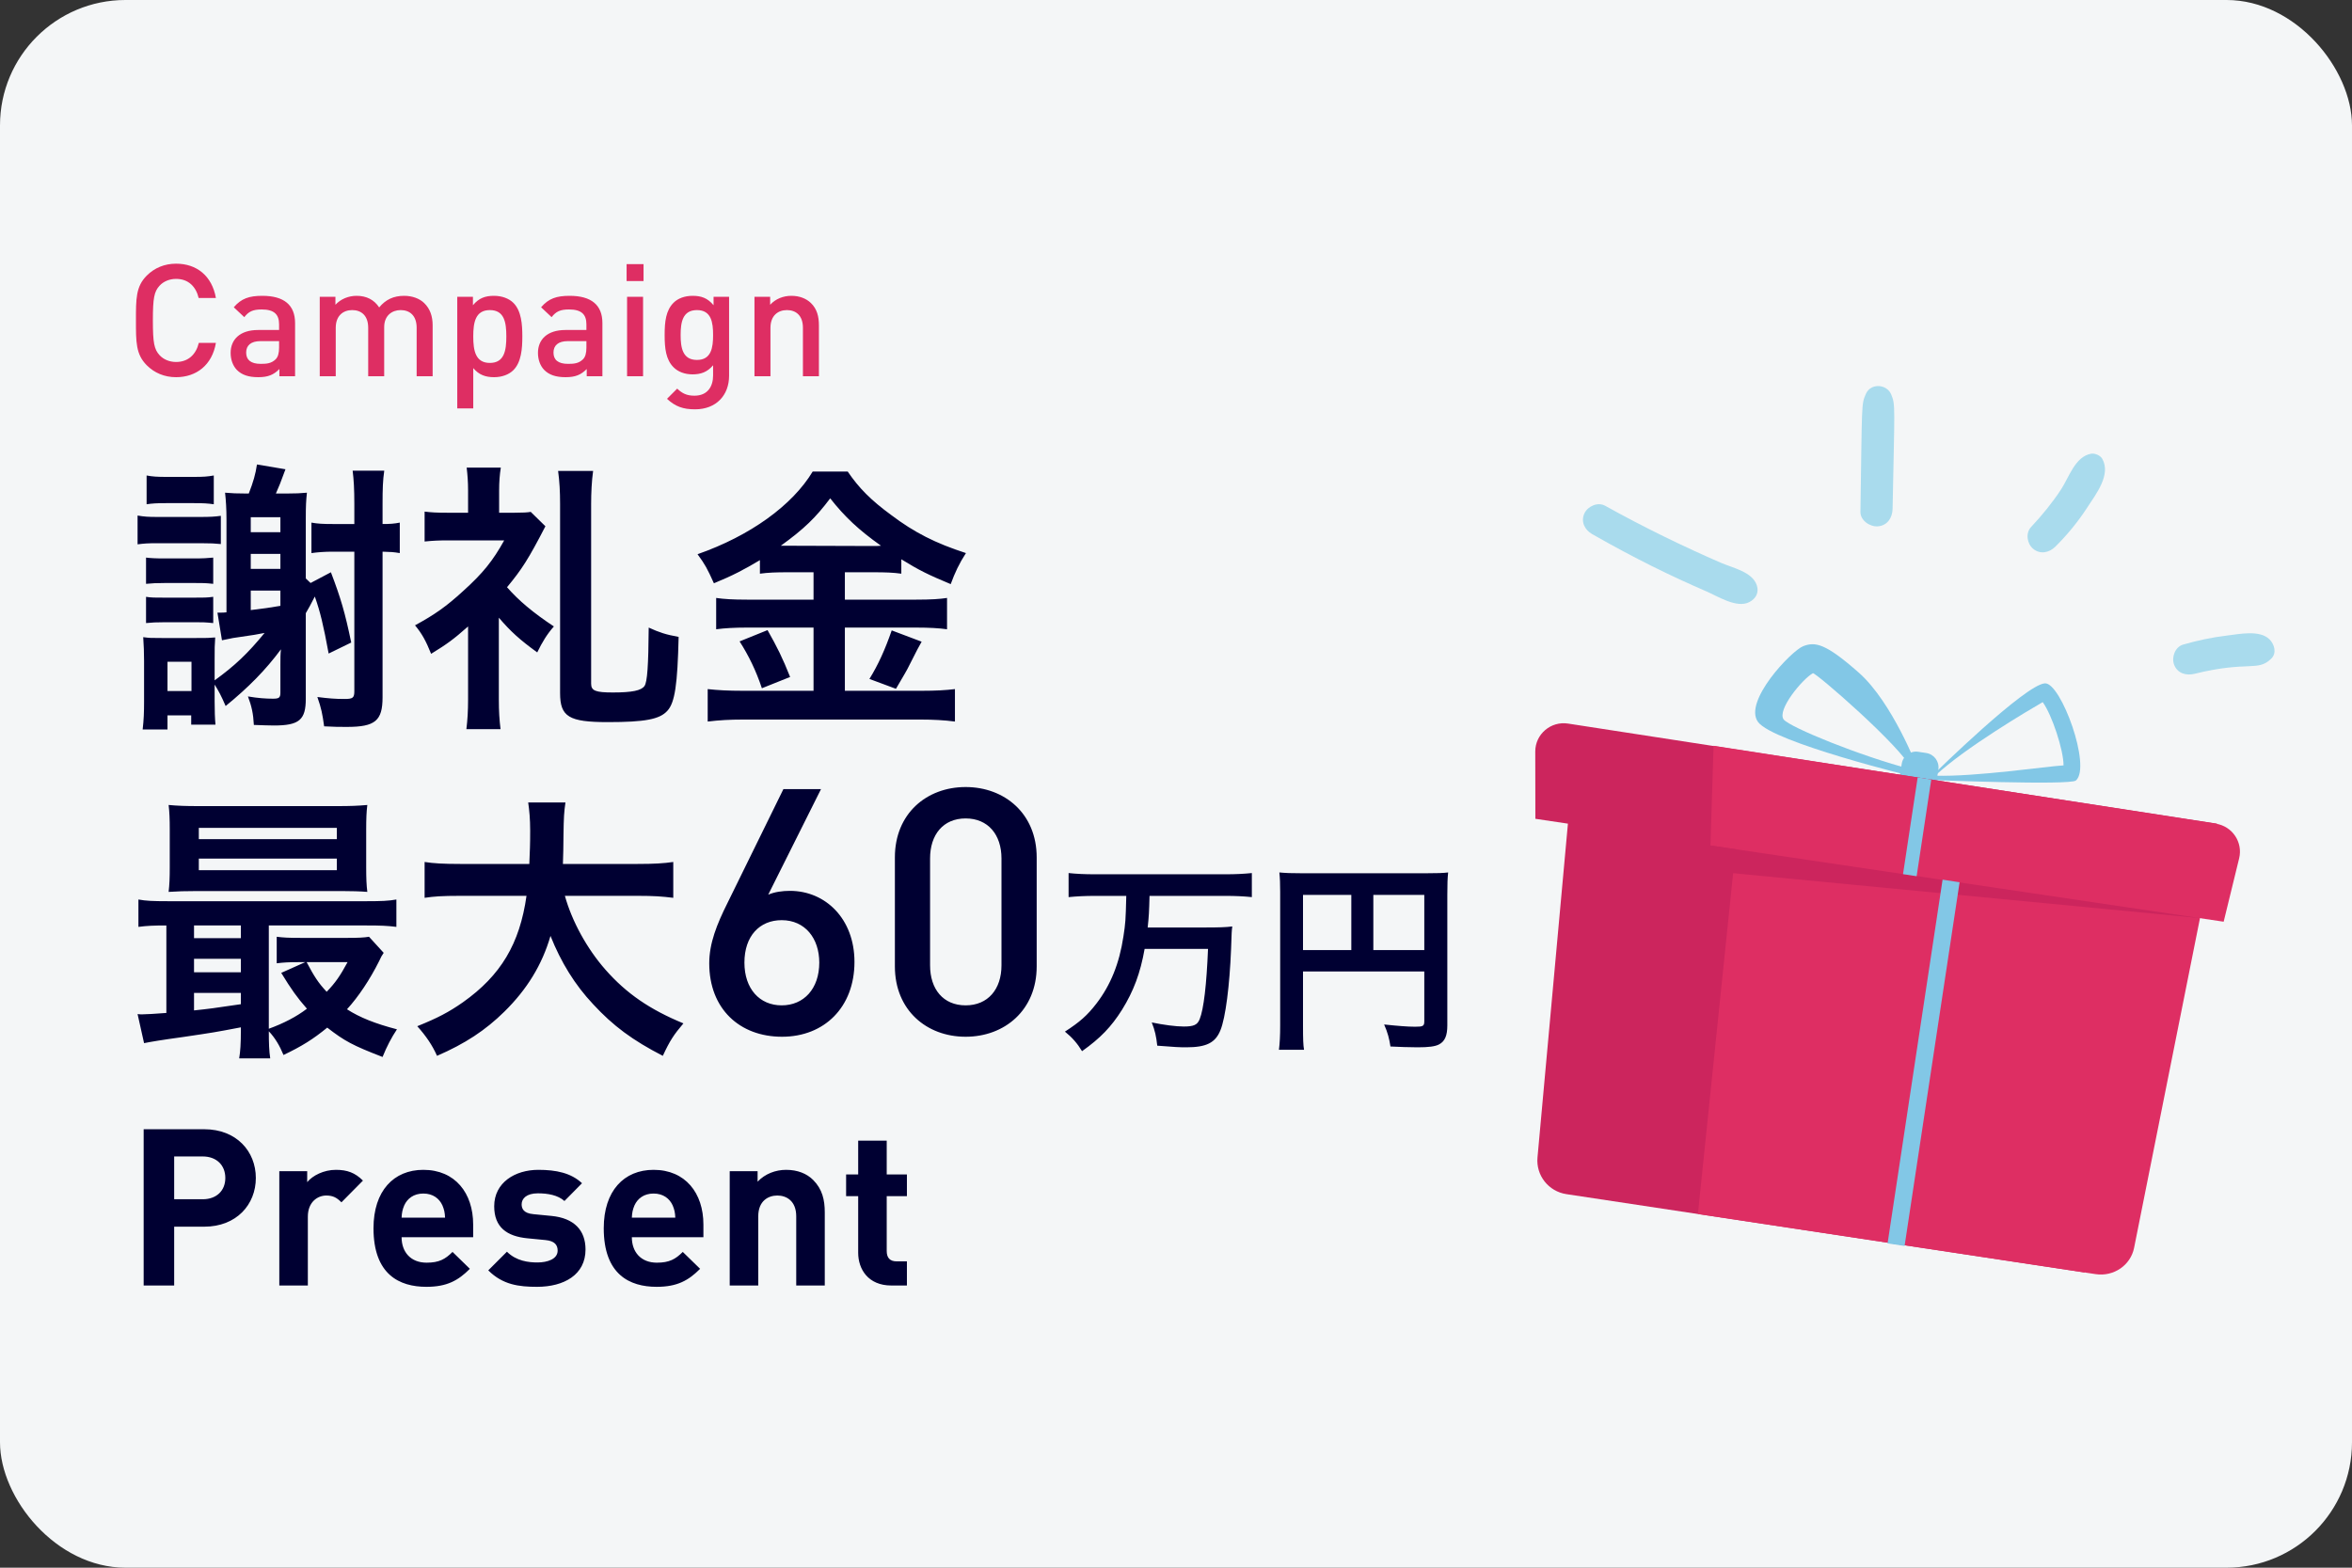 <?xml version="1.0" encoding="utf-8"?>
<svg xmlns="http://www.w3.org/2000/svg" width="150" height="100" viewBox="0 0 150 100" fill="none">
<rect x="0" y="0" width="150" height="100" fill="#333333" stroke="none"/>
<rect width="150" height="100" rx="8" fill="#F4F6F7"/>
<path d="M13.77 21.87H12.68C12.51 22.59 12.02 23.09 11.23 23.09C10.81 23.09 10.43 22.93 10.18 22.66C9.83 22.28 9.75 21.87 9.75 20.44C9.75 19.01 9.83 18.6 10.18 18.22C10.43 17.95 10.81 17.79 11.23 17.79C12.02 17.79 12.5 18.29 12.67 19.01H13.77C13.52 17.59 12.54 16.82 11.23 16.82C10.49 16.82 9.85 17.09 9.36 17.58C8.66 18.28 8.67 19.07 8.67 20.44C8.67 21.81 8.66 22.6 9.36 23.3C9.85 23.79 10.49 24.06 11.23 24.06C12.52 24.06 13.53 23.29 13.77 21.87ZM18.819 24V20.61C18.819 19.46 18.119 18.87 16.729 18.87C15.889 18.87 15.389 19.04 14.909 19.6L15.579 20.23C15.859 19.87 16.129 19.74 16.689 19.74C17.479 19.74 17.799 20.05 17.799 20.69V21.05H16.459C15.299 21.05 14.709 21.66 14.709 22.51C14.709 22.94 14.849 23.33 15.109 23.6C15.419 23.91 15.839 24.06 16.469 24.06C17.099 24.06 17.449 23.91 17.819 23.54V24H18.819ZM17.799 22.17C17.799 22.53 17.729 22.77 17.579 22.92C17.309 23.18 17.019 23.21 16.629 23.21C15.989 23.21 15.699 22.95 15.699 22.49C15.699 22.03 16.009 21.76 16.609 21.76H17.799V22.17ZM27.592 24V20.76C27.592 20.19 27.442 19.71 27.052 19.33C26.752 19.04 26.292 18.87 25.772 18.87C25.102 18.87 24.592 19.11 24.182 19.61C23.862 19.12 23.372 18.87 22.742 18.87C22.232 18.87 21.732 19.07 21.392 19.44V18.93H20.392V24H21.412V20.91C21.412 20.13 21.892 19.78 22.462 19.78C23.032 19.78 23.482 20.12 23.482 20.91V24H24.502V20.86C24.502 20.13 25.002 19.78 25.552 19.78C26.122 19.78 26.572 20.12 26.572 20.91V24H27.592ZM33.312 21.46C33.312 20.69 33.252 19.83 32.742 19.32C32.462 19.04 32.012 18.87 31.502 18.87C30.952 18.87 30.542 19.01 30.162 19.47V18.93H29.162V26.05H30.182V23.48C30.552 23.92 30.972 24.06 31.512 24.06C32.022 24.06 32.462 23.89 32.742 23.61C33.252 23.1 33.312 22.23 33.312 21.46ZM32.292 21.46C32.292 22.36 32.162 23.15 31.242 23.15C30.322 23.15 30.182 22.36 30.182 21.46C30.182 20.56 30.322 19.78 31.242 19.78C32.162 19.78 32.292 20.56 32.292 21.46ZM38.419 24V20.61C38.419 19.46 37.719 18.87 36.329 18.87C35.489 18.87 34.989 19.04 34.509 19.6L35.179 20.23C35.459 19.87 35.729 19.74 36.289 19.74C37.079 19.74 37.399 20.05 37.399 20.69V21.05H36.059C34.899 21.05 34.309 21.66 34.309 22.51C34.309 22.94 34.449 23.33 34.709 23.6C35.019 23.91 35.439 24.06 36.069 24.06C36.699 24.06 37.049 23.91 37.419 23.54V24H38.419ZM37.399 22.17C37.399 22.53 37.329 22.77 37.179 22.92C36.909 23.18 36.619 23.21 36.229 23.21C35.589 23.21 35.299 22.95 35.299 22.49C35.299 22.03 35.609 21.76 36.209 21.76H37.399V22.17ZM41.042 17.93V16.85H39.962V17.93H41.042ZM41.012 24V18.93H39.992V24H41.012ZM46.498 23.97V18.93H45.508V19.47C45.128 19.01 44.718 18.87 44.178 18.87C43.668 18.87 43.238 19.03 42.958 19.31C42.468 19.8 42.388 20.51 42.388 21.37C42.388 22.23 42.468 22.94 42.958 23.43C43.238 23.71 43.658 23.88 44.168 23.88C44.688 23.88 45.108 23.74 45.478 23.3V23.95C45.478 24.63 45.148 25.24 44.288 25.24C43.788 25.24 43.508 25.09 43.188 24.79L42.538 25.44C43.068 25.93 43.558 26.11 44.328 26.11C45.678 26.11 46.498 25.21 46.498 23.97ZM45.478 21.37C45.478 22.17 45.368 22.96 44.448 22.96C43.528 22.96 43.408 22.17 43.408 21.37C43.408 20.57 43.528 19.78 44.448 19.78C45.368 19.78 45.478 20.57 45.478 21.37ZM52.227 24V20.76C52.227 20.19 52.107 19.71 51.717 19.33C51.417 19.04 50.987 18.87 50.467 18.87C49.957 18.87 49.467 19.06 49.117 19.44V18.93H48.117V24H49.137V20.91C49.137 20.13 49.617 19.78 50.187 19.78C50.757 19.78 51.207 20.12 51.207 20.91V24H52.227Z" fill="#DE2E63"/>
<path d="M16.316 75.14C16.316 73.446 15.084 72.032 13.026 72.032H9.162V82H11.108V78.248H13.026C15.084 78.248 16.316 76.834 16.316 75.14ZM14.37 75.14C14.37 75.952 13.81 76.498 12.928 76.498H11.108V73.768H12.928C13.81 73.768 14.37 74.328 14.37 75.14ZM23.147 75.308C22.643 74.804 22.139 74.622 21.425 74.622C20.641 74.622 19.941 74.986 19.591 75.406V74.706H17.813V82H19.633V77.604C19.633 76.68 20.249 76.26 20.809 76.26C21.257 76.26 21.495 76.414 21.775 76.694L23.147 75.308ZM30.176 78.92V78.108C30.176 76.106 29.028 74.622 26.998 74.622C25.108 74.622 23.82 75.966 23.82 78.346C23.82 81.3 25.472 82.084 27.194 82.084C28.51 82.084 29.224 81.678 29.966 80.936L28.86 79.858C28.398 80.32 28.006 80.544 27.208 80.544C26.186 80.544 25.612 79.858 25.612 78.92H30.176ZM28.384 77.674H25.612C25.626 77.352 25.668 77.156 25.78 76.89C25.976 76.456 26.382 76.134 26.998 76.134C27.614 76.134 28.02 76.456 28.216 76.89C28.328 77.156 28.37 77.352 28.384 77.674ZM37.342 79.704C37.342 78.472 36.614 77.702 35.172 77.562L34.024 77.45C33.38 77.394 33.268 77.086 33.268 76.82C33.268 76.456 33.576 76.12 34.304 76.12C34.934 76.12 35.578 76.232 35.998 76.61L37.118 75.476C36.418 74.818 35.466 74.622 34.332 74.622C32.848 74.622 31.518 75.434 31.518 76.946C31.518 78.29 32.33 78.864 33.646 78.99L34.794 79.102C35.368 79.158 35.564 79.41 35.564 79.774C35.564 80.32 34.906 80.53 34.276 80.53C33.716 80.53 32.932 80.446 32.33 79.844L31.14 81.034C32.064 81.958 33.1 82.084 34.248 82.084C35.97 82.084 37.342 81.314 37.342 79.704ZM44.86 78.92V78.108C44.86 76.106 43.712 74.622 41.682 74.622C39.792 74.622 38.504 75.966 38.504 78.346C38.504 81.3 40.156 82.084 41.878 82.084C43.194 82.084 43.908 81.678 44.65 80.936L43.544 79.858C43.082 80.32 42.69 80.544 41.892 80.544C40.87 80.544 40.296 79.858 40.296 78.92H44.86ZM43.068 77.674H40.296C40.31 77.352 40.352 77.156 40.464 76.89C40.66 76.456 41.066 76.134 41.682 76.134C42.298 76.134 42.704 76.456 42.9 76.89C43.012 77.156 43.054 77.352 43.068 77.674ZM52.6 82V77.338C52.6 76.54 52.446 75.854 51.858 75.266C51.452 74.86 50.864 74.622 50.136 74.622C49.464 74.622 48.792 74.874 48.316 75.378V74.706H46.538V82H48.358V77.59C48.358 76.596 49.002 76.26 49.576 76.26C50.15 76.26 50.78 76.596 50.78 77.59V82H52.6ZM57.839 82V80.46H57.181C56.747 80.46 56.551 80.222 56.551 79.802V76.302H57.839V74.916H56.551V72.76H54.731V74.916H53.961V76.302H54.731V79.914C54.731 80.95 55.361 82 56.845 82H57.839Z" fill="#000032"/>
<path d="M13.688 42.102C13.688 41.31 13.688 41.184 13.724 40.662C13.274 40.698 13.274 40.698 12.518 40.698H10.304C9.602 40.698 9.548 40.698 9.134 40.644C9.17 41.22 9.188 41.58 9.188 42.156V44.766C9.188 45.432 9.17 45.918 9.098 46.53H10.682V45.63H12.194V46.224H13.742C13.706 45.846 13.688 45.36 13.688 44.73V43.668C13.958 44.1 14.102 44.37 14.39 45.036C15.848 43.848 16.946 42.732 17.918 41.418C17.882 41.742 17.882 41.976 17.882 42.372V44.172C17.882 44.496 17.81 44.568 17.414 44.568C16.946 44.568 16.442 44.532 15.812 44.424C16.046 45.036 16.154 45.522 16.19 46.242C16.64 46.26 17.234 46.278 17.468 46.278C19.088 46.278 19.502 45.918 19.502 44.568V39.114C19.718 38.736 19.736 38.718 20.078 38.052C20.42 39.024 20.618 39.834 20.96 41.688L22.4 40.986C22.004 39.078 21.734 38.16 21.104 36.504L19.808 37.188L19.502 36.9V33.066C19.502 32.238 19.52 31.95 19.574 31.428C19.196 31.464 18.872 31.482 18.224 31.482H17.594C17.81 30.996 17.882 30.816 18.206 29.934L16.388 29.628C16.298 30.24 16.154 30.744 15.866 31.482H15.758C15.092 31.482 14.768 31.464 14.354 31.428C14.408 31.896 14.444 32.49 14.444 33.102V39.06C14.246 39.078 14.228 39.078 14.138 39.078C14.12 39.078 14.066 39.078 13.994 39.078C13.976 39.078 13.922 39.078 13.868 39.078L14.156 40.842C14.48 40.77 14.588 40.752 14.858 40.698C16.244 40.5 16.424 40.464 16.874 40.374C15.812 41.67 14.984 42.462 13.688 43.398V42.102ZM15.992 35.334H17.882V36.288H15.992V35.334ZM17.882 33.948H15.992V32.994H17.882V33.948ZM15.992 37.674H17.882V38.646C17.126 38.772 16.892 38.808 15.992 38.916V37.674ZM10.682 42.21H12.212V44.082H10.682V42.21ZM22.598 35.19V44.082C22.598 44.514 22.508 44.586 21.968 44.586C21.374 44.586 20.942 44.55 20.24 44.46C20.492 45.18 20.564 45.54 20.672 46.332C21.338 46.368 21.644 46.368 22.13 46.368C23.93 46.368 24.398 45.972 24.398 44.478V35.19C24.956 35.208 25.046 35.208 25.496 35.28V33.336C25.136 33.408 24.866 33.426 24.398 33.426V32.148C24.398 31.176 24.416 30.636 24.506 30.024H22.49C22.562 30.6 22.598 31.194 22.598 32.148V33.426H21.212C20.6 33.426 20.258 33.408 19.862 33.336V35.28C20.258 35.226 20.708 35.19 21.194 35.19H22.598ZM9.35 32.166C9.71 32.112 9.998 32.094 10.592 32.094H12.374C12.986 32.094 13.256 32.112 13.634 32.166V30.33C13.238 30.402 12.968 30.42 12.374 30.42H10.592C10.034 30.42 9.728 30.402 9.35 30.33V32.166ZM8.774 34.722C9.206 34.668 9.404 34.65 10.07 34.65H12.788C13.472 34.65 13.706 34.668 14.084 34.704V32.904C13.688 32.958 13.436 32.976 12.716 32.976H10.07C9.44 32.976 9.206 32.958 8.774 32.886V34.722ZM9.314 37.242C9.71 37.206 9.944 37.188 10.574 37.188H12.302C12.914 37.188 13.112 37.188 13.598 37.242V35.568C13.22 35.604 12.986 35.622 12.302 35.622H10.574C9.854 35.622 9.62 35.604 9.314 35.568V37.242ZM9.314 39.744C9.692 39.708 9.944 39.69 10.574 39.69H12.302C12.932 39.69 13.04 39.69 13.598 39.744V38.07C13.202 38.124 13.022 38.124 12.302 38.124H10.574C9.836 38.124 9.656 38.124 9.314 38.07V39.744ZM31.814 39.402C32.57 40.284 33.146 40.806 34.262 41.616C34.586 40.95 34.892 40.446 35.324 39.96C33.992 39.078 33.074 38.304 32.336 37.458C33.29 36.306 33.704 35.658 34.784 33.57L33.848 32.652C33.65 32.688 33.362 32.706 32.822 32.706H31.832V31.284C31.832 30.744 31.868 30.276 31.94 29.826H29.762C29.816 30.276 29.852 30.744 29.852 31.266V32.706H28.502C27.89 32.706 27.494 32.688 27.08 32.634V34.542C27.602 34.488 27.998 34.47 28.592 34.47H32.156C31.436 35.766 30.806 36.558 29.528 37.71C28.466 38.682 27.728 39.204 26.468 39.888C26.918 40.428 27.17 40.896 27.494 41.706C28.52 41.076 28.916 40.788 29.852 39.96V44.622C29.852 45.342 29.816 45.936 29.744 46.512H31.922C31.85 45.918 31.814 45.378 31.814 44.622V39.402ZM35.594 30.042C35.684 30.726 35.72 31.338 35.72 32.148V44.208C35.72 45.72 36.278 46.062 38.762 46.062C41.138 46.062 42.074 45.882 42.56 45.342C43.046 44.82 43.208 43.65 43.28 40.626C42.47 40.482 42.038 40.338 41.372 40.032C41.354 42.444 41.282 43.506 41.102 43.758C40.904 44.046 40.328 44.172 39.086 44.172C37.988 44.172 37.7 44.064 37.7 43.614V32.13C37.7 31.446 37.736 30.672 37.826 30.042H35.594ZM51.884 36.504V38.25H47.636C46.736 38.25 46.16 38.214 45.674 38.142V40.14C46.214 40.068 46.844 40.032 47.618 40.032H51.884V44.064H47.366C46.448 44.064 45.782 44.028 45.134 43.956V46.026C45.89 45.936 46.538 45.9 47.366 45.9H58.742C59.48 45.9 60.236 45.936 60.902 46.026V43.956C60.308 44.028 59.696 44.064 58.778 44.064H53.882V40.032H58.418C59.264 40.032 59.894 40.068 60.398 40.14V38.142C59.93 38.214 59.372 38.25 58.436 38.25H53.882V36.504H55.718C56.474 36.504 56.96 36.522 57.482 36.594V35.676C58.616 36.378 59.21 36.666 60.632 37.26C60.902 36.522 61.172 35.946 61.604 35.28C59.66 34.65 58.31 33.966 56.834 32.85C55.556 31.914 54.782 31.14 54.062 30.078H51.83C50.534 32.238 47.834 34.182 44.486 35.352C44.972 36.018 45.098 36.252 45.53 37.206C46.718 36.72 47.438 36.342 48.464 35.73V36.594C48.986 36.522 49.508 36.504 50.228 36.504H51.884ZM49.796 34.812C51.29 33.732 52.028 33.012 52.946 31.788C53.882 32.976 54.764 33.804 56.186 34.812C55.916 34.83 55.916 34.83 55.754 34.83L50.174 34.812H49.796ZM47.168 40.914C47.744 41.814 48.212 42.768 48.59 43.902L50.39 43.182C49.904 41.958 49.562 41.274 48.95 40.194L47.168 40.914ZM56.87 40.212C56.438 41.454 56.006 42.408 55.448 43.308L57.14 43.938C57.752 42.894 57.824 42.768 57.878 42.66C58.544 41.346 58.544 41.346 58.778 40.932L56.87 40.212ZM15.362 65.694C15.362 66.594 15.326 67.08 15.254 67.512H17.234C17.162 67.044 17.144 66.522 17.144 65.784C17.54 66.198 17.846 66.72 18.08 67.296C19.25 66.738 19.97 66.288 20.87 65.55C21.986 66.414 22.49 66.684 24.398 67.422C24.668 66.756 24.956 66.198 25.316 65.658C23.93 65.298 22.94 64.902 22.13 64.38C22.868 63.57 23.588 62.49 24.182 61.302C24.308 61.032 24.344 60.96 24.47 60.78L23.534 59.754C23.246 59.808 22.796 59.826 22.184 59.826H19.16C18.422 59.826 18.062 59.808 17.648 59.754V61.446C18.098 61.392 18.422 61.374 18.998 61.374H19.466L17.936 62.058C18.584 63.12 18.944 63.624 19.574 64.344C18.89 64.866 18.08 65.28 17.144 65.622V59.034H23.39C24.272 59.034 24.704 59.052 25.28 59.124V57.378C24.776 57.468 24.326 57.486 23.408 57.486H10.682C9.782 57.486 9.314 57.468 8.828 57.378V59.124C9.368 59.052 9.818 59.034 10.61 59.034V64.614C9.854 64.668 9.35 64.704 9.062 64.704C8.972 64.704 8.9 64.704 8.774 64.686L9.188 66.54C9.638 66.45 10.268 66.342 11.708 66.144C13.652 65.856 13.652 65.856 15.362 65.532V65.694ZM15.362 64.056C13.67 64.308 13.256 64.362 12.374 64.452V63.336H15.362V64.056ZM15.362 62.022H12.374V61.158H15.362V62.022ZM15.362 59.844H12.374V59.034H15.362V59.844ZM22.166 61.374C21.698 62.238 21.392 62.688 20.834 63.264C20.294 62.688 20.042 62.292 19.556 61.374H22.166ZM23.354 52.914C23.354 52.212 23.372 51.78 23.426 51.348C22.814 51.402 22.346 51.42 21.518 51.42H12.662C11.834 51.42 11.348 51.402 10.754 51.348C10.808 51.798 10.826 52.248 10.826 52.914V55.344C10.826 55.992 10.808 56.442 10.754 56.892C11.312 56.856 11.798 56.838 12.608 56.838H21.752C22.364 56.838 23.012 56.856 23.426 56.892C23.372 56.46 23.354 56.028 23.354 55.326V52.914ZM12.68 52.806H21.482V53.526H12.68V52.806ZM12.68 54.768H21.482V55.506H12.68V54.768ZM40.688 57.144C41.678 57.144 42.218 57.18 42.938 57.27V54.984C42.326 55.074 41.696 55.11 40.67 55.11H35.9C35.918 54.444 35.936 54.03 35.936 53.292C35.954 52.086 35.972 51.816 36.062 51.186H33.686C33.758 51.69 33.812 52.23 33.812 52.986C33.812 53.922 33.794 54.21 33.758 55.11H29.348C28.286 55.11 27.638 55.074 27.08 54.984V57.27C27.674 57.18 28.196 57.144 29.33 57.144H33.578C33.146 60.204 31.94 62.22 29.528 63.93C28.628 64.56 27.908 64.938 26.612 65.46C27.188 66.108 27.566 66.666 27.872 67.35C29.654 66.576 30.95 65.73 32.174 64.524C33.614 63.102 34.568 61.554 35.108 59.7C35.774 61.374 36.656 62.814 37.826 64.056C39.104 65.442 40.346 66.36 42.272 67.35C42.722 66.378 42.974 66 43.586 65.28C41.444 64.398 39.95 63.372 38.618 61.86C37.43 60.51 36.476 58.764 36.026 57.144H40.688ZM54.494 61.358C54.494 58.608 52.646 56.826 50.38 56.826C49.896 56.826 49.412 56.892 48.994 57.068L52.36 50.336H49.962L46.398 57.596C45.716 58.96 45.232 60.17 45.232 61.446C45.232 64.35 47.168 66.132 49.874 66.132C52.58 66.132 54.494 64.24 54.494 61.358ZM52.25 61.402C52.25 63.074 51.26 64.13 49.852 64.13C48.444 64.13 47.476 63.074 47.476 61.402C47.476 59.708 48.444 58.696 49.852 58.696C51.348 58.696 52.25 59.862 52.25 61.402ZM66.115 61.644V54.692C66.115 51.898 64.069 50.204 61.583 50.204C59.096 50.204 57.072 51.898 57.072 54.692V61.644C57.072 64.438 59.096 66.132 61.583 66.132C64.069 66.132 66.115 64.438 66.115 61.644ZM63.87 61.578C63.87 63.096 63.013 64.13 61.583 64.13C60.153 64.13 59.316 63.096 59.316 61.578V54.758C59.316 53.24 60.153 52.206 61.583 52.206C63.013 52.206 63.87 53.24 63.87 54.758V61.578ZM71.829 57.147C71.79 58.746 71.777 58.876 71.647 59.734C71.387 61.463 70.828 62.841 69.918 64.024C69.346 64.765 68.865 65.194 67.916 65.805C68.384 66.182 68.709 66.559 69.008 67.053C70.178 66.221 70.867 65.506 71.556 64.414C72.297 63.218 72.726 62.074 72.999 60.527H77.042C76.951 62.789 76.769 64.375 76.509 65.012C76.366 65.376 76.132 65.48 75.495 65.48C74.988 65.48 74.208 65.376 73.454 65.22C73.662 65.74 73.74 66.117 73.805 66.702C74.949 66.793 75.222 66.806 75.651 66.806C76.938 66.806 77.51 66.52 77.835 65.714C78.16 64.921 78.42 62.854 78.511 60.566C78.55 59.409 78.55 59.396 78.589 59.097C78.199 59.149 77.692 59.162 76.925 59.162H73.194C73.272 58.447 73.285 58.161 73.311 57.147H78.186C78.771 57.147 79.33 57.173 79.837 57.225V55.691C79.33 55.743 78.797 55.769 78.173 55.769H69.814C69.177 55.769 68.631 55.743 68.15 55.691V57.225C68.683 57.173 69.229 57.147 69.827 57.147H71.829ZM83.1 61.97H90.835V65.142C90.835 65.454 90.757 65.493 90.25 65.493C89.782 65.493 89.132 65.441 88.274 65.35C88.508 65.883 88.599 66.247 88.677 66.754C89.184 66.78 89.899 66.806 90.406 66.806C91.108 66.806 91.524 66.754 91.771 66.624C92.148 66.429 92.304 66.065 92.304 65.402V57.069C92.304 56.367 92.317 56.029 92.356 55.652C92.044 55.691 91.654 55.704 90.939 55.704H83.035C82.346 55.704 82.008 55.691 81.592 55.652C81.631 56.029 81.644 56.354 81.644 56.9V65.402C81.644 66.078 81.618 66.546 81.566 66.962H83.165C83.113 66.663 83.1 66.273 83.1 65.454V61.97ZM86.181 60.605H83.1V57.082H86.181V60.605ZM87.585 60.605V57.082H90.835V60.605H87.585Z" fill="#000032"/>
<g clip-path="url(#clip0_997_1218)">
<path d="M130.421 43.589C129.176 43.642 123.379 49.334 123.379 49.334L123.141 49.753C123.141 49.753 132.02 50.109 132.392 49.786C133.398 48.915 131.442 43.545 130.421 43.589ZM123.419 49.48C125.318 47.699 129.396 45.295 130.275 44.787C130.868 45.602 131.607 47.856 131.603 48.823C130.569 48.877 126.013 49.559 123.419 49.48Z" fill="#82C7E6"/>
<path d="M118.555 42.916C116.412 41.018 115.758 40.931 115.006 41.216C114.255 41.501 111.153 44.751 112.122 46.057C113.092 47.364 122.02 49.541 122.02 49.541L122.307 49.023C122.307 49.023 120.698 44.813 118.555 42.915L118.555 42.916ZM113.755 45.896C113.307 45.294 114.949 43.316 115.618 42.943C115.784 42.88 121.291 47.648 121.942 49.09C118.599 48.211 114.181 46.404 113.755 45.897L113.755 45.896Z" fill="#82C7E6"/>
<path d="M122.334 47.955L122.843 48.032C123.348 48.108 123.695 48.577 123.62 49.077L123.395 50.564C123.319 51.065 122.848 51.409 122.344 51.333L121.835 51.256C121.33 51.18 120.983 50.711 121.058 50.211L121.283 48.723C121.359 48.223 121.83 47.878 122.334 47.955L122.334 47.955Z" fill="#82C7E6"/>
<path d="M141.389 52.539L100.005 46.156C98.904 45.986 97.911 46.832 97.912 47.939L97.919 52.23L99.995 52.539L98.054 73.835C97.95 74.975 98.758 76 99.897 76.172L132.944 81.169L137.826 58.181L139.782 58.472L141.389 52.54L141.389 52.539Z" fill="#CC255D"/>
<path d="M133.651 81.275L108.285 77.44L111.282 48.434L141.419 52.991L136.103 79.598C135.881 80.71 134.801 81.449 133.651 81.275Z" fill="#DE2E63"/>
<path d="M141.815 58.794L109.085 53.933L109.284 47.571L141.315 52.54C142.367 52.703 143.054 53.725 142.803 54.751L141.815 58.794Z" fill="#DE2E63"/>
<path d="M109.086 53.932L140.303 58.565L109.84 55.634L109.086 53.932Z" fill="#CC255D"/>
<path d="M123.168 49.72L122.3 49.588L121.366 55.76L122.234 55.892L123.168 49.72Z" fill="#82C7E6"/>
<path d="M124.974 56.277L123.889 56.112L120.381 79.313L121.466 79.478L124.974 56.277Z" fill="#82C7E6"/>
<path d="M101.537 34.068C104.257 35.619 106.524 36.728 108.804 37.713C109.555 38.038 110.762 38.821 111.562 38.407C111.977 38.191 112.196 37.806 112.042 37.337C111.759 36.477 110.521 36.232 109.763 35.904C107.455 34.905 104.892 33.666 102.373 32.264C101.901 32.001 101.259 32.288 101.046 32.749C100.802 33.273 101.066 33.8 101.537 34.068Z" fill="#A9DBED"/>
<path d="M120.701 32.457C120.828 25.846 120.887 25.838 120.617 25.172C120.341 24.489 119.313 24.421 119.002 25.116C118.696 25.803 118.759 25.696 118.65 32.652C118.642 33.205 119.267 33.621 119.776 33.573C120.384 33.515 120.69 33.012 120.701 32.457Z" fill="#A9DBED"/>
<path d="M131.074 34.877C131.851 34.109 132.536 33.267 133.13 32.353C133.682 31.503 134.645 30.274 134.07 29.262C133.946 29.046 133.601 28.898 133.357 28.942C132.342 29.127 131.954 30.443 131.442 31.225C130.882 32.078 130.23 32.872 129.533 33.617C129.167 34.008 129.272 34.684 129.67 35.011C130.12 35.379 130.691 35.255 131.073 34.877L131.074 34.877Z" fill="#A9DBED"/>
<path d="M144.862 42.001C145.214 41.647 145.047 41.093 144.743 40.788C144.115 40.157 142.795 40.452 141.992 40.546C141.056 40.656 140.14 40.858 139.236 41.115C138.713 41.263 138.475 41.93 138.657 42.404C138.871 42.958 139.427 43.111 139.956 42.981C143.408 42.129 143.992 42.874 144.862 42.001Z" fill="#A9DBED"/>
</g>
<defs>
<clipPath id="clip0_997_1218">
<rect width="45.686" height="53.993" fill="white" transform="translate(101.829 21.901) rotate(8.599)"/>
</clipPath>
</defs>
</svg>